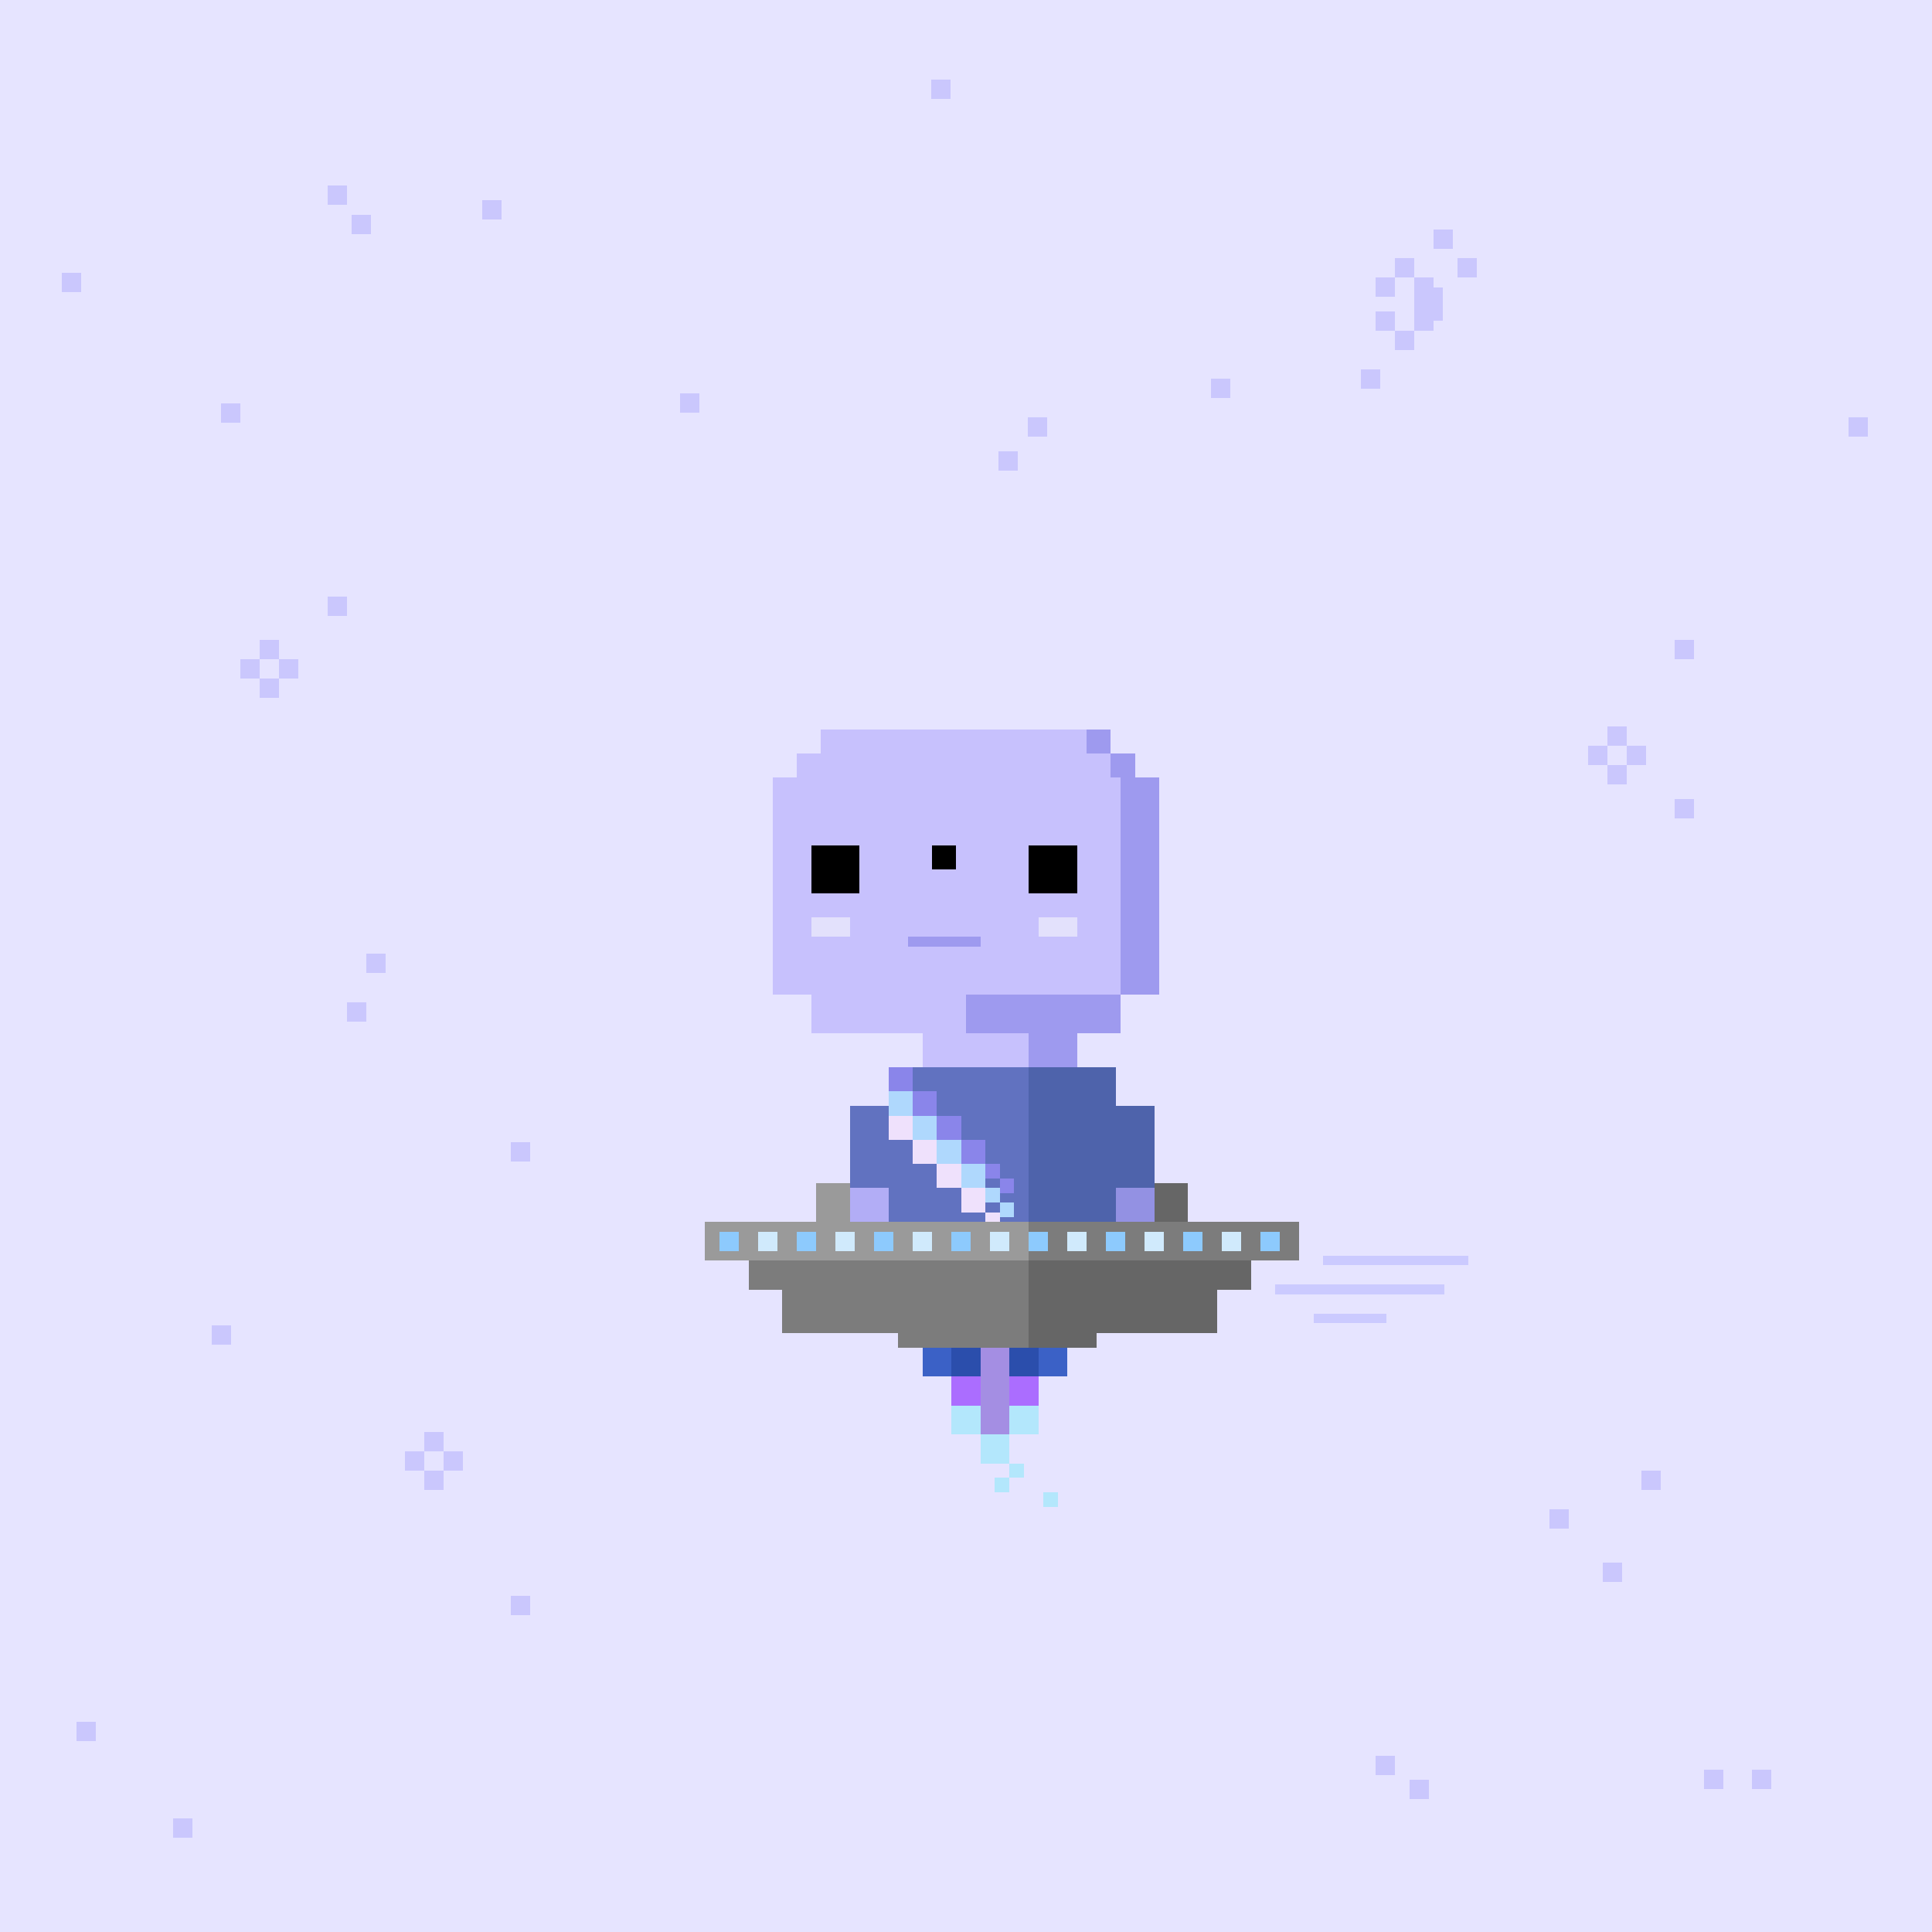 <svg xmlns="http://www.w3.org/2000/svg" viewBox="0 0 400 400">
  <defs>
    <style>.Body__cls-1{fill:#e6e4ff}.Body__cls-2{fill:#c7c1fd}.Body__cls-3{fill:#9e9aef}.Body__cls-4{fill:#e3e1fc}.Body__cls-5{opacity:0.5}.Body__cls-6{fill:#ada9fc}.Body__cls-7{fill:#8787d8}</style>
  </defs>
  <g id="Body__Interstellar_Body" data-name="Interstellar Body" shape-rendering="crispEdges">
    <path class="Body__cls-1" d="M0 0H400V400H0z"/>
    <path class="Body__cls-2" d="M240 206 240 161 235 161 235 156 230 156 230 151 170 151 170 156 165 156 165 161 160 161 160 206 168 206 168 214 191 214 191 221 184 221 184 229 176 229 176 245 176 253 184 253 184 262 184 276 194 276 194 262 213 262 213 214 200 214 200 206 240 206z"/>
    <path id="Body__Left_Eye" data-name="Left Eye" d="M168 175H178V185H168z"/>
    <path id="Body__Right_Eye" data-name="Right Eye" d="M213 175H223V185H213z"/>
    <path id="Body__Right_Eye-2" data-name="Right Eye" d="M193 175H198V180H193z"/>
    <path id="Body__Mouth" class="Body__cls-3" d="M188 194H203V196H188z"/>
    <path id="Body__Left_Cheek" data-name="Left Cheek" class="Body__cls-4" d="M168 190H176V194H168z"/>
    <path id="Body__Right_Cheek" data-name="Right Cheek" class="Body__cls-4" d="M215 190H223V194H215z"/>
    <path class="Body__cls-3" d="M232 214 232 206 200 206 200 214 213 214 213 262 221 262 221 276 231 276 231 262 231 253 239 253 239 245 239 229 231 229 231 221 223 221 223 214 232 214zM240 161 235 161 235 156 230 156 230 161 232 161 232 206 240 206 240 161zM225 151H230V156H225z"/>
    <g class="Body__cls-5">
      <path class="Body__cls-6" d="M67.77 38.45H71.77V42.45H67.77zM72.77 44.45H76.77V48.45H72.77zM206.77 93.45H210.77V97.45H206.77zM212.77 86.45H216.77V90.45H212.77zM192.77 16.45H196.77V20.45H192.77zM12.77 56.45H16.77V60.45H12.77zM382.77 86.45H386.77V90.45H382.77zM362.77 366.45H366.77V370.45H362.77zM352.77 366.45H356.77V370.45H352.77zM284.77 363.45H288.77V367.45H284.77zM291.77 368.45H295.77V372.45H291.77zM99.77 41.45H103.77V45.45H99.77zM45.77 83.45H49.77V87.45H45.77zM140.77 81.45H144.77V85.45H140.77zM250.77 78.45H254.77V82.45H250.77zM346.77 165.45H350.77V169.45H346.77zM331.77 323.45H335.77V327.45H331.77zM346.77 132.45H350.77V136.45H346.77zM67.77 123.45H71.77V127.45H67.77zM71.77 207.45H75.77V211.45H71.77zM105.77 236.45H109.77V240.45H105.77zM35.77 376.45H39.77V380.45H35.77zM15.77 356.45H19.77V360.45H15.77zM105.77 330.45H109.77V334.45H105.77zM320.77 312.45H324.77V316.45H320.77zM339.77 304.45H343.77V308.45H339.77zM87.77 296.45H91.77V300.45H87.77zM83.77 300.45H87.77V304.45H83.77zM87.77 304.45H91.77V308.45H87.77zM91.77 300.45H95.77V304.45H91.77zM332.77 150.45H336.77V154.45H332.77zM328.77 154.45H332.77V158.45H328.77zM332.77 158.45H336.77V162.45H332.77zM336.77 154.45H340.77V158.45H336.77zM53.77 132.45H57.77V136.45H53.77zM49.77 136.45H53.77V140.45H49.77zM53.77 140.45H57.77V144.45H53.77zM57.77 136.45H61.77V140.45H57.77zM43.77 274.45H47.77V278.45H43.77zM75.77 197.45H79.77V201.45H75.77zM284.77 57.45H288.77V61.45H284.77zM288.77 53.46H292.81V57.45H288.77zM296.77 47.45H300.77V51.45H296.77zM301.77 53.45H305.77V57.45H301.77zM281.77 76.45H285.77V80.45H281.77zM298.77 59.45 296.77 59.45 296.77 57.45 292.77 57.45 292.77 68.45 296.77 68.45 296.77 66.45 298.77 66.45 298.77 59.45zM288.77 68.45H292.77V72.45H288.77zM284.77 64.45H288.77V68.45H284.77z"/>
      <path class="Body__cls-3" d="M176 245H184V253H176z"/>
      <path class="Body__cls-7" d="M231 245H239V253H231z"/>
    </g>
  </g>
  <defs>
    <style>.Spacesuit__cls-1{fill:#6172c0}.Spacesuit__cls-2{fill:#4e63ab}.Spacesuit__cls-3{fill:#8a85ea}.Spacesuit__cls-4{fill:#afd8fd}.Spacesuit__cls-5{fill:#efe1fc}</style>
  </defs>
  <g id="Spacesuit__Celestial_Suit" data-name="Celestial Suit" shape-rendering="crispEdges">
    <path class="Spacesuit__cls-1" d="M231 221 184 221 184 229 176 229 176 246 184 246 184 262 184 276 194 276 194 262 231 262 231 221z"/>
    <path class="Spacesuit__cls-2" d="M239 229 231 229 231 221 213 221 213 262 221 262 221 276 231 276 231 262 231 246 239 246 239 229z"/>
    <path class="Spacesuit__cls-3" d="M184 221H189V226H184zM189 226H194V231H189zM194 231H199V236H194zM199 236H204V241H199zM204 241H207V244H204zM207 244H210V247H207z"/>
    <path class="Spacesuit__cls-4" d="M184 226H189V231H184zM189 231H194V236H189zM194 236H199V241H194zM199 241H204V246H199zM204 246H207V249H204zM207 249H210V252H207z"/>
    <path class="Spacesuit__cls-5" d="M184 231H189V236H184zM189 236H194V241H189zM194 241H199V246H194zM199 246H204V251H199zM204 251H207V254H204zM207 254H210V257H207z"/>
  </g>
  <defs>
    <style>.Spaceship__mayalls_svg__cls-1{fill:#7c7c7c}.Spaceship__mayalls_svg__cls-2{fill:#666}.Spaceship__mayalls_svg__cls-3{fill:#9a9a9a}.Spaceship__mayalls_svg__cls-4{fill:#8dcafd}.Spaceship__mayalls_svg__cls-5{fill:#d0eafc}.Spaceship__mayalls_svg__cls-6{fill:#ab6dff}.Spaceship__mayalls_svg__cls-7{fill:#b3e7fc}.Spaceship__mayalls_svg__cls-8{fill:#2b4eac}.Spaceship__mayalls_svg__cls-9{fill:#3b61c6}.Spaceship__mayalls_svg__cls-10{fill:#a48ee3}.Spaceship__mayalls_svg__cls-11{fill:#cbcaff}</style>
  </defs>
  <g id="Spaceship__mayalls_svg__Mayall_s_Ship" data-name="Mayall&apos;s Ship" shape-rendering="crispEdges">
    <path class="Spaceship__mayalls_svg__cls-1" d="M252 253 162 253 155 253 155 267 162 267 162 276 186 276 186 279 227 279 227 276 252 276 252 253z"/>
    <path class="Spaceship__mayalls_svg__cls-2" d="M252 253 246 253 246 245 239 245 239 253 213 253 213 273 213 276 213 279 227 279 227 276 252 276 252 267 259 267 259 253 252 253z"/>
    <path class="Spaceship__mayalls_svg__cls-3" d="M176 253 176 245 169 245 169 253 146 253 146 261 269 261 269 253 176 253z"/>
    <path class="Spaceship__mayalls_svg__cls-1" d="M213 253H269V261H213z"/>
    <path class="Spaceship__mayalls_svg__cls-4" d="M149 255H153V259H149z"/>
    <path class="Spaceship__mayalls_svg__cls-5" d="M157 255H161V259H157z"/>
    <path class="Spaceship__mayalls_svg__cls-4" d="M165 255H169V259H165z"/>
    <path class="Spaceship__mayalls_svg__cls-5" d="M173 255H177V259H173z"/>
    <path class="Spaceship__mayalls_svg__cls-4" d="M181 255H185V259H181z"/>
    <path class="Spaceship__mayalls_svg__cls-5" d="M189 255H193V259H189z"/>
    <path class="Spaceship__mayalls_svg__cls-4" d="M197 255H201V259H197z"/>
    <path class="Spaceship__mayalls_svg__cls-5" d="M205 255H209V259H205z"/>
    <path class="Spaceship__mayalls_svg__cls-4" d="M213 255H217V259H213z"/>
    <path class="Spaceship__mayalls_svg__cls-5" d="M221 255H225V259H221z"/>
    <path class="Spaceship__mayalls_svg__cls-4" d="M229 255H233V259H229z"/>
    <path class="Spaceship__mayalls_svg__cls-5" d="M237 255H241V259H237z"/>
    <path class="Spaceship__mayalls_svg__cls-4" d="M245 255H249V259H245z"/>
    <path class="Spaceship__mayalls_svg__cls-5" d="M253 255H257V259H253z"/>
    <path class="Spaceship__mayalls_svg__cls-4" d="M261 255H265V259H261z"/>
    <path class="Spaceship__mayalls_svg__cls-6" transform="translate(424 576) rotate(-180)" d="M209 285H215V291H209z"/>
    <path class="Spaceship__mayalls_svg__cls-7" transform="translate(400 588) rotate(-180)" d="M197 291H203V297H197z"/>
    <path class="Spaceship__mayalls_svg__cls-7" transform="translate(412 600) rotate(-180)" d="M203 297H209V303H203z"/>
    <path class="Spaceship__mayalls_svg__cls-7" transform="translate(424 588) rotate(-180)" d="M209 291H215V297H209z"/>
    <path class="Spaceship__mayalls_svg__cls-7" transform="translate(421 609) rotate(-180)" d="M209 303H212V306H209z"/>
    <path class="Spaceship__mayalls_svg__cls-7" transform="translate(415 615) rotate(-180)" d="M206 306H209V309H206z"/>
    <path class="Spaceship__mayalls_svg__cls-7" transform="translate(435 621) rotate(-180)" d="M216 309H219V312H216z"/>
    <path class="Spaceship__mayalls_svg__cls-6" transform="translate(400 576) rotate(-180)" d="M197 285H203V291H197z"/>
    <path class="Spaceship__mayalls_svg__cls-8" transform="translate(424 564) rotate(-180)" d="M209 279H215V285H209z"/>
    <path class="Spaceship__mayalls_svg__cls-9" transform="translate(436 564) rotate(-180)" d="M215 279H221V285H215z"/>
    <path class="Spaceship__mayalls_svg__cls-8" transform="translate(400 564) rotate(-180)" d="M197 279H203V285H197z"/>
    <path class="Spaceship__mayalls_svg__cls-9" transform="translate(388 564) rotate(-180)" d="M191 279H197V285H191z"/>
    <path class="Spaceship__mayalls_svg__cls-10" d="M203 279 203 285 203 291 203 297 209 297 209 291 209 285 209 279 203 279z"/>
    <path class="Spaceship__mayalls_svg__cls-11" d="M274 260H304V262H274zM264 266H299V268H264zM272 272H287V274H272z"/>
  </g>
</svg>
